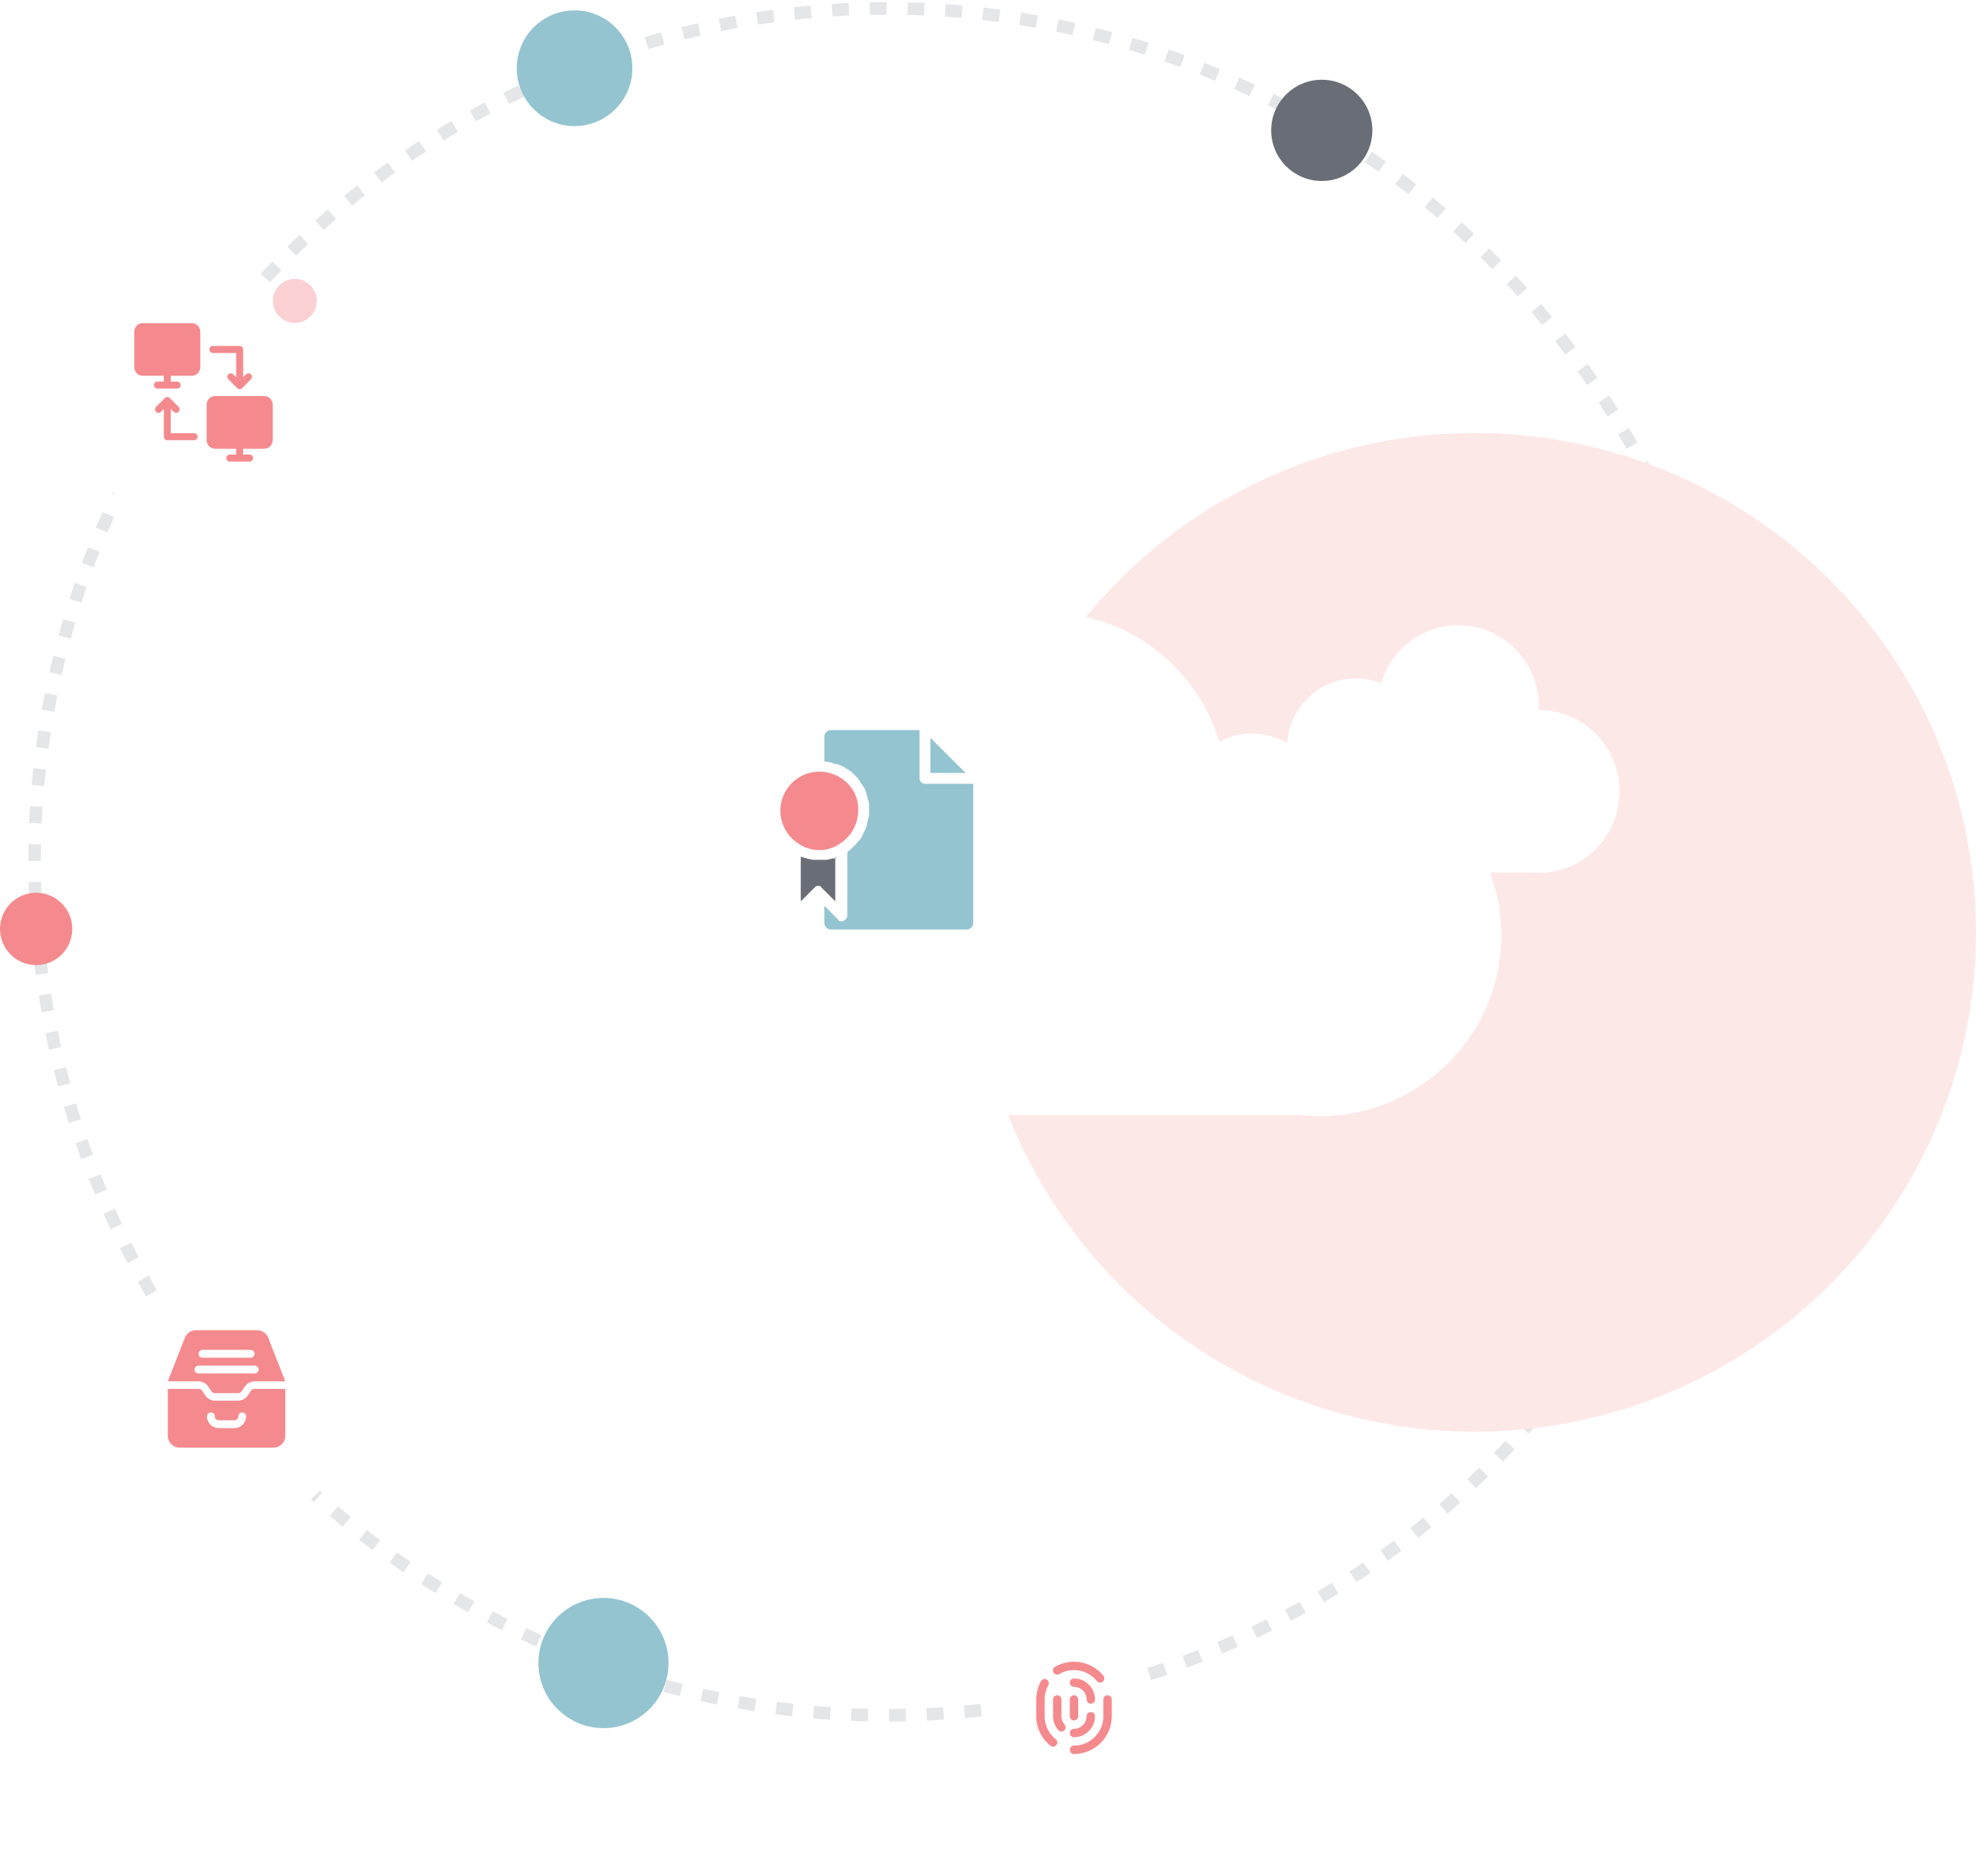 <svg xmlns="http://www.w3.org/2000/svg" width="471" height="447" fill="none" viewBox="0 0 471 447">
    <ellipse cx="211.516" cy="205.389" stroke="#CFD1D4" stroke-dasharray="4 5" stroke-width="3" opacity=".529" rx="203.278" ry="203.389"/>
    <ellipse cx="136.953" cy="16.262" fill="#94C4D0" rx="13.781" ry="13.789"/>
    <ellipse cx="8.613" cy="221.374" fill="#F48A8E" rx="8.613" ry="8.618"/>
    <ellipse cx="143.844" cy="396.323" fill="#94C4D0" rx="15.504" ry="15.513"/>
    <ellipse cx="315.059" cy="31.066" fill="#696E76" rx="12.059" ry="12.066"/>
    <ellipse cx="351.5" cy="222.191" fill="#FDE8E8" rx="119.5" ry="119"/>
    <g filter="url(#filter0_d)">
        <path fill="#fff" fill-rule="evenodd" d="M133.743 159.294c0 .711.026 1.416.055 2.118l-.055-.001c-28.024 0-50.743 22.518-50.743 50.295C83 239.482 105.719 262 133.743 262c1.75 0 3.478-.089 5.183-.261h170.768c1.555.169 3.134.261 4.734.261 23.98 0 43.421-19.269 43.421-43.039 0-23.77-19.441-43.038-43.421-43.038-8.098 0-15.673 2.203-22.162 6.027-1.548-22.375-20.338-40.053-43.307-40.053-5.597 0-10.944 1.064-15.858 2.975C226.845 124.126 207.452 109 184.486 109c-28.025 0-50.743 22.518-50.743 50.294z" clip-rule="evenodd"/>
    </g>
    <g filter="url(#filter1_d)">
        <path fill="#fff" fill-rule="evenodd" d="M366.799 164.395c0 .274-.009.545-.02.816h.02c10.604 0 19.201 8.683 19.201 19.394 0 10.712-8.597 19.395-19.201 19.395-.662 0-1.316-.034-1.961-.101h-64.617c-.588.066-1.185.101-1.791.101-9.074 0-16.43-7.431-16.43-16.597s7.356-16.596 16.43-16.596c3.065 0 5.931.849 8.386 2.324.586-8.628 7.696-15.445 16.387-15.445 2.118 0 4.141.41 6.001 1.147 2.367-8 9.705-13.833 18.395-13.833 10.604 0 19.2 8.683 19.2 19.395z" clip-rule="evenodd"/>
    </g>
    <g filter="url(#filter2_d)">
        <ellipse cx="49" cy="93.023" fill="#fff" rx="30" ry="30.023"/>
    </g>
    <circle cx="70.273" cy="71.72" r="5.232" fill="#FBD0D2"/>
    <g filter="url(#filter3_d)">
        <circle cx="256" cy="407" r="20" fill="#fff"/>
    </g>
    <g filter="url(#filter4_d)">
        <circle cx="54" cy="331" r="30" fill="#fff"/>
    </g>
    <path fill="#F48A8E" d="M47.26 329.188c.472-.001.936.113 1.352.331.416.219.77.535 1.032.921l.773 1.143c.087.128.205.233.342.305.138.073.292.111.448.112h5.586c.157 0 .312-.038.45-.111.138-.073.256-.178.343-.306l.774-1.143c.261-.385.615-.701 1.03-.92.415-.218.879-.332 1.35-.332H68l-4.061-10.381c-.207-.531-.572-.988-1.048-1.31-.476-.323-1.04-.496-1.617-.497H46.726c-.576 0-1.14.173-1.615.494-.475.322-.84.777-1.047 1.307L40 329.188h7.26zm1.02-7.5h11.44c.253 0 .495.098.674.274.179.176.279.414.279.663 0 .249-.1.487-.28.663-.178.176-.42.274-.673.274H48.28c-.253 0-.495-.098-.674-.274-.179-.176-.279-.414-.279-.663 0-.249.1-.487.28-.663.178-.176.42-.274.673-.274zm-.953 3.75h13.346c.253 0 .495.098.674.274.179.176.28.414.28.663 0 .249-.101.487-.28.663-.179.176-.421.274-.674.274H47.327c-.253 0-.495-.098-.674-.274-.179-.176-.28-.414-.28-.663 0-.249.101-.487.28-.663.179-.176.421-.274.674-.274z"/>
    <path fill="#F48A8E" d="M60.599 331c-.154 0-.305.038-.44.11-.136.073-.252.178-.337.305l-.758 1.138c-.255.384-.601.699-1.008.916-.406.218-.86.332-1.321.331h-5.47c-.461.001-.916-.112-1.323-.33-.407-.217-.754-.532-1.01-.917l-.758-1.138c-.085-.127-.2-.231-.334-.304-.135-.072-.286-.11-.439-.111H40v11.2c0 .743.295 1.455.82 1.98.525.525 1.237.82 1.98.82h22.4c.743 0 1.455-.295 1.98-.82.525-.525.82-1.237.82-1.98V331h-7.401zm-4.732 9.333h-3.734c-.742 0-1.455-.295-1.98-.82-.525-.525-.82-1.237-.82-1.98 0-.247.099-.485.274-.66.175-.175.412-.273.66-.273.247 0 .485.098.66.273.175.175.273.413.273.66 0 .248.098.485.273.66.175.175.413.274.66.274h3.734c.247 0 .485-.099.66-.274.175-.175.273-.412.273-.66 0-.247.098-.485.273-.66.175-.175.413-.273.66-.273.248 0 .485.098.66.273.175.175.274.413.274.66 0 .743-.295 1.455-.82 1.98-.526.525-1.238.82-1.98.82zM34.038 77C32.914 77 32 77.921 32 79.054V87.5c0 1.132.914 2.053 2.038 2.053h5.004v1.378h-1.517c-.46 0-.833.376-.833.84 0 .463.38.838.833.838h4.698c.461 0 .833-.375.833-.838 0-.464-.372-.84-.833-.84h-1.516v-1.378h5.004c1.123 0 2.038-.92 2.038-2.053v-8.44c0-1.132-.915-2.06-2.038-2.06H34.038zm16.696 5.444c-.46 0-.833.376-.833.84 0 .464.373.839.833.839h5.559V89.9l-.684-.696c-.325-.327-.846-.327-1.171 0-.325.328-.325.853 0 1.181l2.099 2.115c.162.163.372.245.589.245.216 0 .426-.082.589-.245l2.098-2.115c.325-.328.325-.853 0-1.18-.325-.328-.846-.328-1.17 0l-.685.688v-6.61c-.006-.465-.372-.84-.832-.84h-6.392zm.555 11.94c-1.123 0-2.038.92-2.038 2.053v8.453c0 1.133.915 2.054 2.038 2.054h5.004v1.378h-1.516c-.461 0-.833.375-.833.839 0 .464.372.839.833.839h4.698c.46 0 .833-.375.833-.839 0-.464-.373-.839-.833-.839h-1.517v-1.378h5.004c1.124 0 2.038-.921 2.038-2.054v-8.453c0-1.133-.914-2.054-2.038-2.054H51.289zm-11.404.217c-.212 0-.424.083-.586.247L37.2 96.962c-.325.328-.325.853 0 1.18.325.328.846.328 1.171 0l.684-.688v6.611c0 .464.372.839.833.839h6.378c.46 0 .833-.375.833-.839 0-.464-.373-.839-.833-.839h-5.559v-5.78l.684.696c.162.164.372.246.589.246.217 0 .427-.082.589-.246.325-.327.325-.852 0-1.18l-2.1-2.114c-.162-.164-.373-.247-.584-.247zM263 409c-.002 1.856-.74 3.635-2.053 4.947-1.312 1.313-3.091 2.051-4.947 2.053-.265 0-.52.105-.707.293-.188.187-.293.442-.293.707 0 .265.105.52.293.707.187.188.442.293.707.293 2.386-.003 4.674-.952 6.361-2.639 1.687-1.687 2.636-3.975 2.639-6.361v-4c0-.265-.105-.52-.293-.707-.187-.188-.442-.293-.707-.293-.265 0-.52.105-.707.293-.188.187-.293.442-.293.707v4zM250.374 416.024c.102.085.22.149.347.188.127.039.261.052.393.039.132-.013.261-.053.377-.116.117-.064.22-.15.303-.253.083-.104.145-.223.182-.351.036-.128.047-.262.031-.394s-.058-.259-.123-.375c-.066-.115-.154-.217-.259-.298-.821-.654-1.483-1.486-1.937-2.432-.455-.946-.69-1.983-.688-3.033v-4c-.001-1.186.3-2.352.875-3.39.064-.115.104-.241.119-.372.015-.13.004-.262-.032-.389-.036-.126-.097-.244-.179-.347-.081-.103-.183-.189-.297-.252-.115-.064-.242-.105-.372-.119-.131-.015-.263-.004-.389.032-.127.036-.245.097-.348.178-.102.082-.188.183-.252.298-.738 1.335-1.125 2.836-1.125 4.361v4c-.003 1.35.299 2.682.884 3.899.584 1.216 1.435 2.285 2.49 3.126zM252.501 398.936c1.449-.835 3.15-1.124 4.795-.815 1.644.31 3.123 1.198 4.17 2.504.168.198.407.322.666.346.259.025.517-.052.72-.215.202-.162.334-.397.366-.655.033-.258-.036-.518-.192-.726-1.345-1.679-3.247-2.821-5.361-3.22-2.114-.398-4.301-.025-6.164 1.05-.118.064-.222.15-.306.255-.084.104-.146.224-.182.353-.037.129-.047.263-.031.396.017.133.06.261.127.377.067.116.156.217.263.298.107.081.229.139.359.172.129.032.265.039.397.018.132-.02.259-.067.373-.138z"/>
    <path fill="#F48A8E" d="M253 412.646c.193 0 .381-.055.543-.16.162-.104.291-.253.37-.429.079-.176.106-.37.077-.561-.029-.191-.112-.369-.24-.513-.484-.547-.751-1.253-.75-1.983v-4c0-.265-.105-.52-.293-.707-.187-.188-.442-.293-.707-.293-.265 0-.52.105-.707.293-.188.187-.293.442-.293.707v4c0 1.218.444 2.394 1.25 3.308.094.106.209.191.339.25.129.058.269.088.411.088zM256 414c1.326-.002 2.596-.529 3.534-1.466.937-.938 1.464-2.208 1.466-3.534 0-.265-.105-.52-.293-.707-.187-.188-.442-.293-.707-.293-.265 0-.52.105-.707.293-.188.187-.293.442-.293.707 0 .796-.316 1.559-.879 2.121-.562.563-1.325.879-2.121.879-.265 0-.52.105-.707.293-.188.187-.293.442-.293.707 0 .265.105.52.293.707.187.188.442.293.707.293zM256 402c.796 0 1.559.316 2.121.879.563.562.879 1.325.879 2.121 0 .265.105.52.293.707.187.188.442.293.707.293.265 0 .52-.105.707-.293.188-.187.293-.442.293-.707-.002-1.326-.529-2.596-1.466-3.534-.938-.937-2.208-1.464-3.534-1.466-.265 0-.52.105-.707.293-.188.187-.293.442-.293.707 0 .265.105.52.293.707.187.188.442.293.707.293zM255 409c0 .265.105.52.293.707.187.188.442.293.707.293.265 0 .52-.105.707-.293.188-.187.293-.442.293-.707v-4c0-.265-.105-.52-.293-.707-.187-.188-.442-.293-.707-.293-.265 0-.52.105-.707.293-.188.187-.293.442-.293.707v4zM200.159 201.1c2.131-1.37 3.501-3.349 4.11-5.633.152-.761.305-1.522.305-2.436.152-5.024-4.111-9.135-9.287-9.135-5.176 0-9.287 4.263-9.287 9.287 0 3.197 1.675 6.242 4.415 7.917 2.893 1.979 6.851 1.979 9.744 0z"/>
    <path fill="#94C4D0" d="M221.777 175.828v8.374h8.374l-8.374-8.374z"/>
    <path fill="#696E76" d="M199.55 204.297c-.305.152-.609.304-1.066.304h-.152c-.457.153-.761.153-1.218.305h-3.349c-.153 0-.305 0-.609-.152-.457 0-.761-.153-1.218-.305h-.152c-.305-.152-.609-.152-.914-.304v10.657l3.349-3.35.305-.304H195.439c.153 0 .305.152.305.304l3.349 3.35v-10.505h.457z"/>
    <path fill="#94C4D0" d="M219.19 185.571V174h-21.162c-.761 0-1.522.609-1.522 1.522v5.938c.304 0 .761.152 1.066.152.304 0 .761.152 1.065.305.153 0 .305.152.305.152.456 0 .761 0 .913.152.152 0 .305.152.457.152.152.153.457.153.609.305.152 0 .304.152.457.304.152.153.304.153.609.305.152.152.304.152.456.304.153.153.305.305.457.305.152.152.305.152.305.304l.456.457.305.305.457.456c.152.153.152.305.304.457.152.152.304.304.304.457.153.152.153.304.305.456.152.153.152.305.304.457.153.152.153.305.305.457.152.152.152.304.304.609 0 .152.153.304.153.457.152.152.152.456.152.609 0 .152.152.304.152.456 0 .153.152.457.152.609 0 .153.153.305.153.457 0 .305.152.457.152.761v1.675c0 .457 0 1.066-.152 1.522 0 .153 0 .305-.153.457 0 .305-.152.609-.152.914 0 .152-.152.304-.152.609-.152.304-.152.609-.305.761 0 .152-.152.456-.304.609-.152.304-.152.456-.305.761-.152.152-.152.304-.304.609-.152.304-.304.457-.457.609l-.456.457c-.153.152-.305.456-.457.609l-.457.456c-.152.153-.457.305-.609.609-.152.153-.304.305-.609.457l-.304.305v15.072c0 .456-.305.913-.762 1.218-.152 0-.304.152-.456.152h-.609c-.153 0-.305-.152-.305-.305l-3.349-3.349v4.111c0 .761.609 1.522 1.522 1.522h32.428c.761 0 1.523-.609 1.523-1.522v-33.19h-11.571c-.609 0-1.218-.609-1.218-1.217z"/>
    <defs>
        <filter id="filter0_d" width="306.849" height="185" x="67" y="97" color-interpolation-filters="sRGB" filterUnits="userSpaceOnUse">
            <feFlood flood-opacity="0" result="BackgroundImageFix"/>
            <feColorMatrix in="SourceAlpha" values="0 0 0 0 0 0 0 0 0 0 0 0 0 0 0 0 0 0 127 0"/>
            <feOffset dy="4"/>
            <feGaussianBlur stdDeviation="8"/>
            <feColorMatrix values="0 0 0 0 0 0 0 0 0 0 0 0 0 0 0 0 0 0 0.14 0"/>
            <feBlend in2="BackgroundImageFix" result="effect1_dropShadow"/>
            <feBlend in="SourceGraphic" in2="effect1_dropShadow" result="shape"/>
        </filter>
        <filter id="filter1_d" width="136" height="91" x="266" y="133" color-interpolation-filters="sRGB" filterUnits="userSpaceOnUse">
            <feFlood flood-opacity="0" result="BackgroundImageFix"/>
            <feColorMatrix in="SourceAlpha" values="0 0 0 0 0 0 0 0 0 0 0 0 0 0 0 0 0 0 127 0"/>
            <feOffset dy="4"/>
            <feGaussianBlur stdDeviation="8"/>
            <feColorMatrix values="0 0 0 0 0 0 0 0 0 0 0 0 0 0 0 0 0 0 0.14 0"/>
            <feBlend in2="BackgroundImageFix" result="effect1_dropShadow"/>
            <feBlend in="SourceGraphic" in2="effect1_dropShadow" result="shape"/>
        </filter>
        <filter id="filter2_d" width="92" height="92.046" x="3" y="51" color-interpolation-filters="sRGB" filterUnits="userSpaceOnUse">
            <feFlood flood-opacity="0" result="BackgroundImageFix"/>
            <feColorMatrix in="SourceAlpha" values="0 0 0 0 0 0 0 0 0 0 0 0 0 0 0 0 0 0 127 0"/>
            <feOffset dy="4"/>
            <feGaussianBlur stdDeviation="8"/>
            <feColorMatrix values="0 0 0 0 0 0 0 0 0 0 0 0 0 0 0 0 0 0 0.14 0"/>
            <feBlend in2="BackgroundImageFix" result="effect1_dropShadow"/>
            <feBlend in="SourceGraphic" in2="effect1_dropShadow" result="shape"/>
        </filter>
        <filter id="filter3_d" width="72" height="72" x="220" y="375" color-interpolation-filters="sRGB" filterUnits="userSpaceOnUse">
            <feFlood flood-opacity="0" result="BackgroundImageFix"/>
            <feColorMatrix in="SourceAlpha" values="0 0 0 0 0 0 0 0 0 0 0 0 0 0 0 0 0 0 127 0"/>
            <feOffset dy="4"/>
            <feGaussianBlur stdDeviation="8"/>
            <feColorMatrix values="0 0 0 0 0 0 0 0 0 0 0 0 0 0 0 0 0 0 0.14 0"/>
            <feBlend in2="BackgroundImageFix" result="effect1_dropShadow"/>
            <feBlend in="SourceGraphic" in2="effect1_dropShadow" result="shape"/>
        </filter>
        <filter id="filter4_d" width="92" height="92" x="8" y="289" color-interpolation-filters="sRGB" filterUnits="userSpaceOnUse">
            <feFlood flood-opacity="0" result="BackgroundImageFix"/>
            <feColorMatrix in="SourceAlpha" values="0 0 0 0 0 0 0 0 0 0 0 0 0 0 0 0 0 0 127 0"/>
            <feOffset dy="4"/>
            <feGaussianBlur stdDeviation="8"/>
            <feColorMatrix values="0 0 0 0 0 0 0 0 0 0 0 0 0 0 0 0 0 0 0.14 0"/>
            <feBlend in2="BackgroundImageFix" result="effect1_dropShadow"/>
            <feBlend in="SourceGraphic" in2="effect1_dropShadow" result="shape"/>
        </filter>
    </defs>
</svg>
